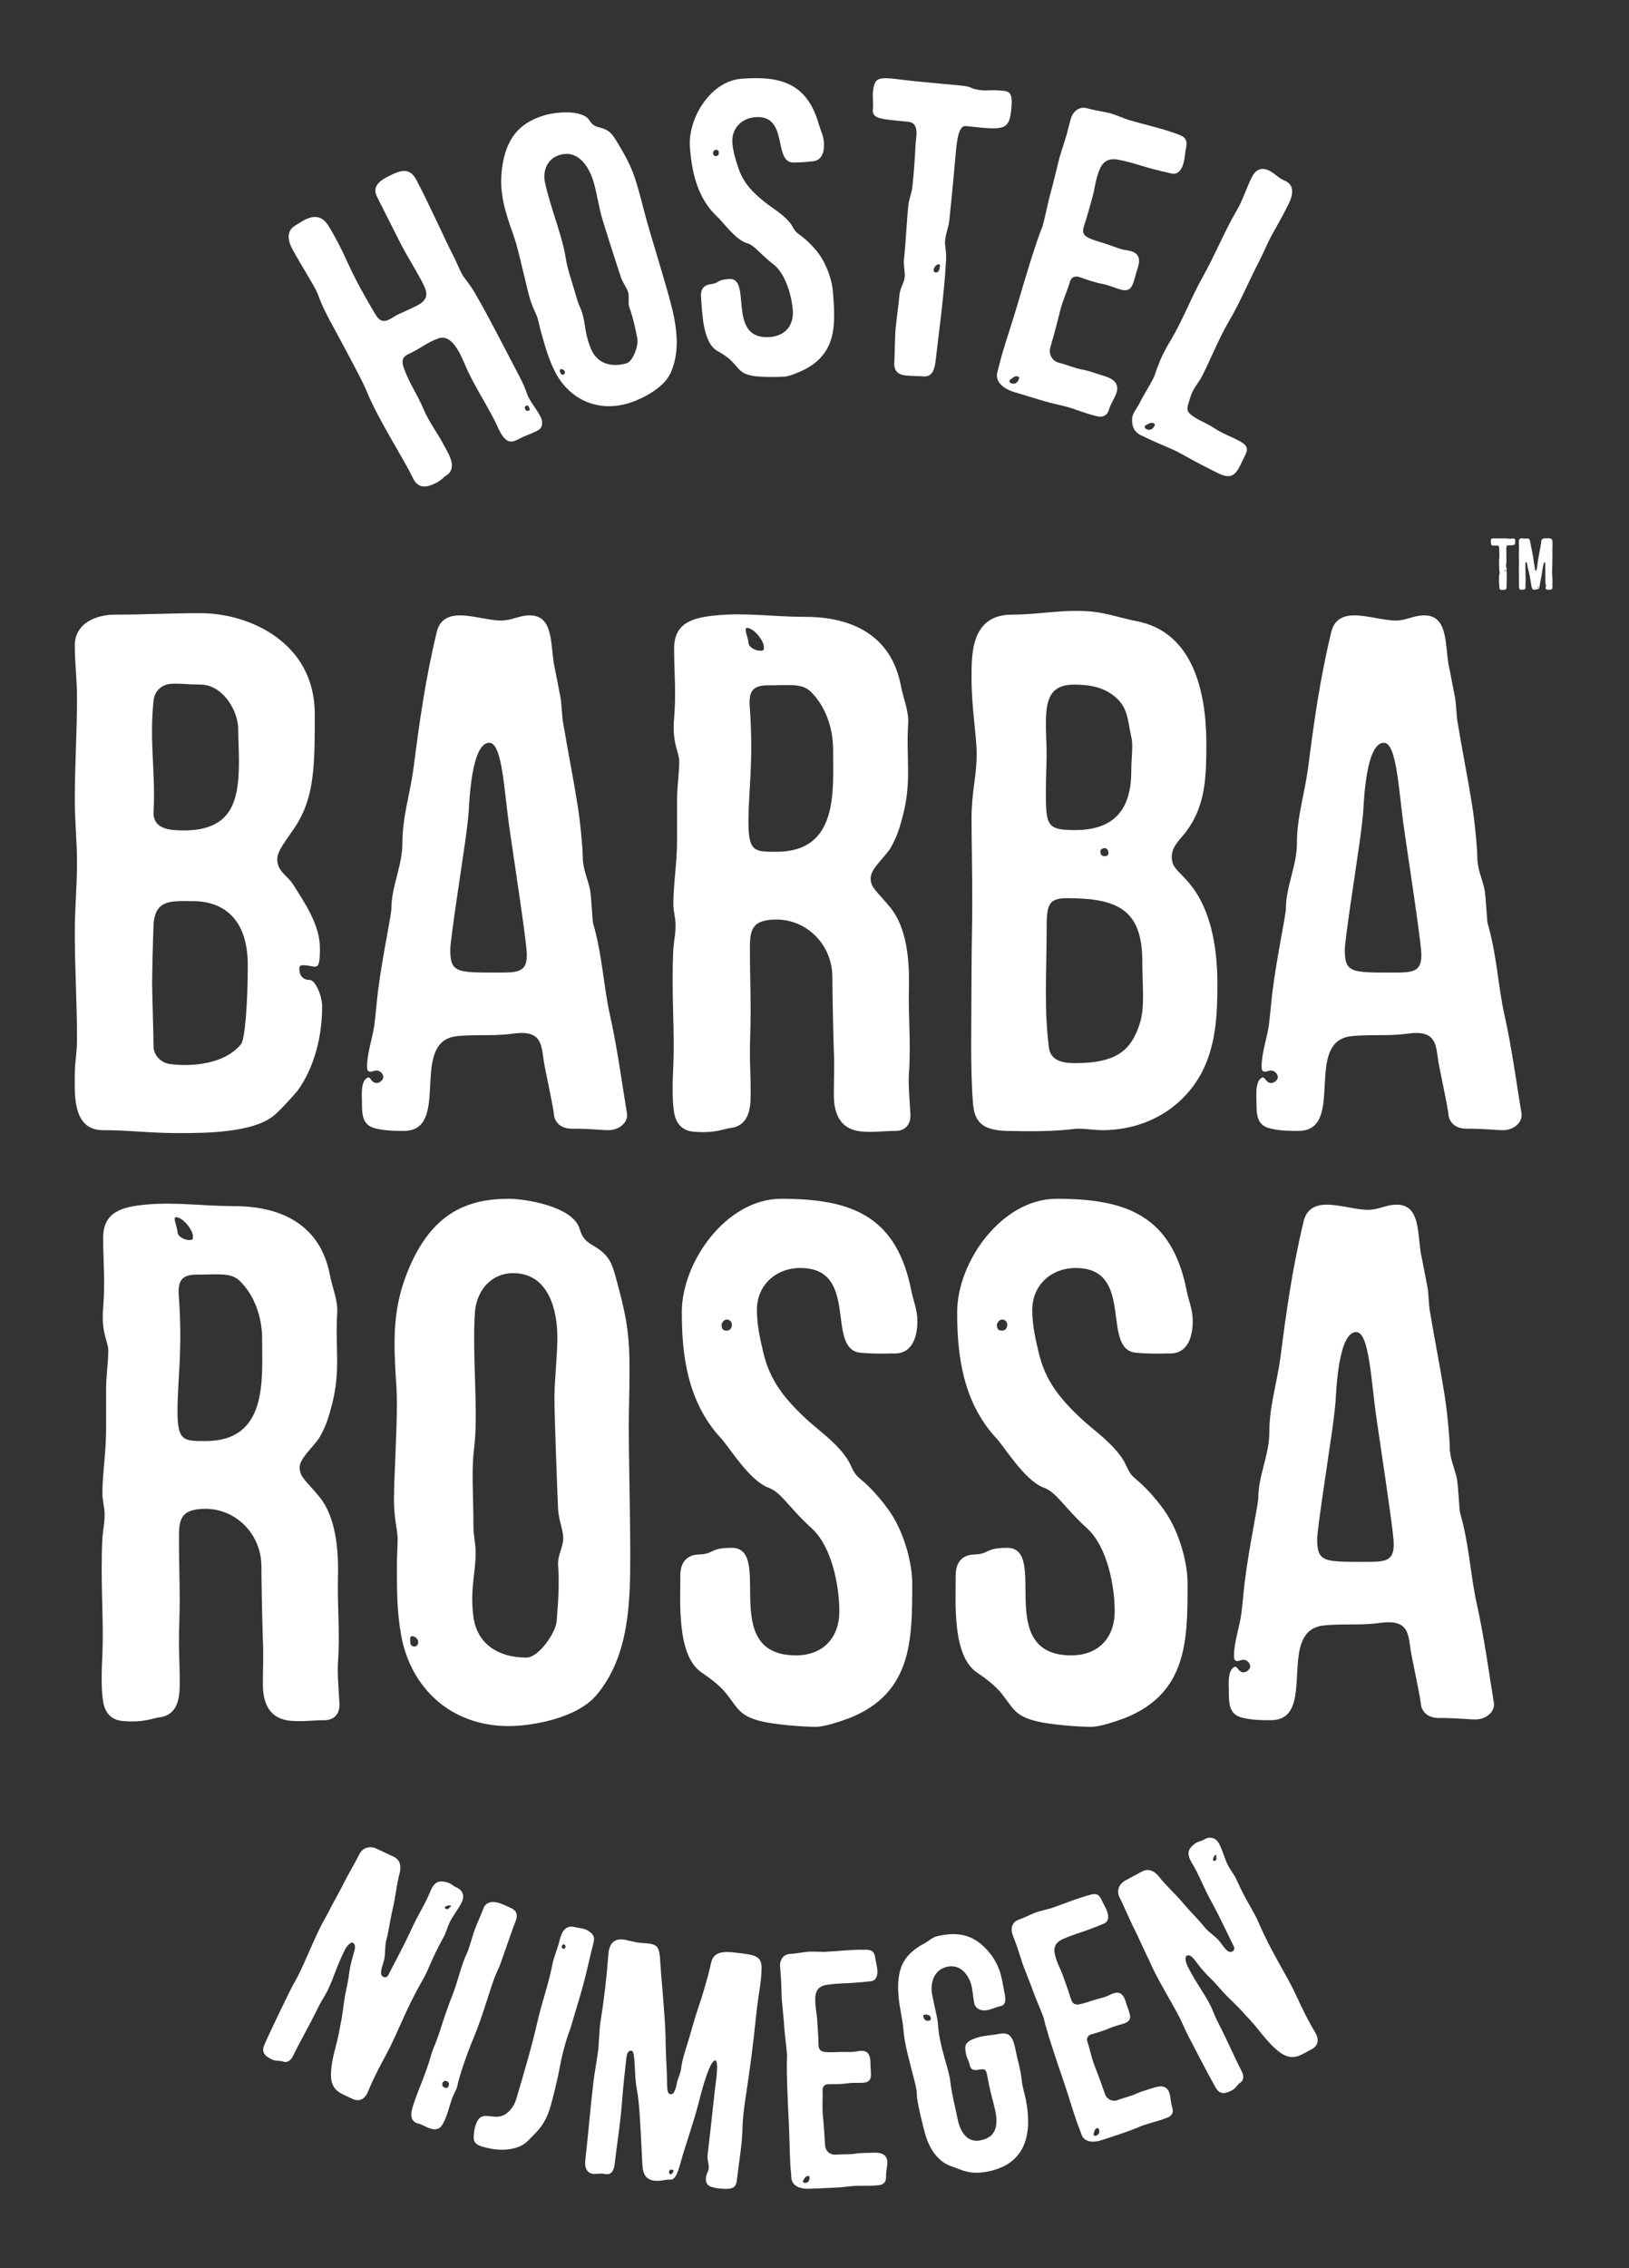 <?xml version="1.0" encoding="utf-8"?>
<!-- Generator: Adobe Illustrator 28.3.0, SVG Export Plug-In . SVG Version: 6.00 Build 0)  -->
<svg version="1.1" id="Laag_1" xmlns="http://www.w3.org/2000/svg" xmlns:xlink="http://www.w3.org/1999/xlink" x="0px" y="0px"
	 viewBox="0 0 278.639 387.756" style="enable-background:new 0 0 278.639 387.756;" xml:space="preserve">
<rect x="0" y="0" width="278.639" height="387.756" fill="#333333" stroke="none"/>
<style type="text/css">
	.st0{fill:#FFFFFF;}
</style>
<g>
	<path class="st0" d="M90.452,70.197c0.254-0.134,0.154-0.327,0.085-0.451c-0.264-0.509-0.264-0.509-0.517-0.375
		c-0.253,0.135-0.38,0.198-0.117,0.707C89.972,70.203,90.199,70.328,90.452,70.197 M79.504,62.271
		c-0.975-2.32-2.407-5.204-4.571-4.395c-1.972,0.711-3.168,1.823-5.072,2.659c-1.367,0.637-1.091,1.625-0.62,2.833
		c0.911,2.351,2.163,4.122,3.171,6.505c0.908,2.193,2.352,4.022,3.449,6.115c0.799,1.524,2.676,4.176,0.204,5.473
		c-0.41,0.458-0.947,0.818-1.454,1.087c-1.902,0.995-3.187,0.861-3.986-0.821c-1.504-3.174-5.765-9.754-7.746-14.455
		c-0.875-2.131-1.969-4.063-3.066-6.156c-1.429-2.727-2.858-5.294-3.557-6.625c-1.164-2.22-1.535-3.239-1.939-4.32
		c-0.541-1.334-3.05-5.194-4.381-7.729c-1.063-2.03-0.414-3.259,0.376-3.758c0.854-0.525,2.025-1.383,3.141-1.566
		c0.83-0.112,1.668,0.097,2.39,1.012c0.393,0.442,2.15,3.483,3.557,6.626c1.405,3.144,3.328,6.502,4.686,8.781
		c0.895,1.554,1.573,1.764,3.438,0.543c0.856-0.531,2.223-1.003,3.874-1.87c2.089-1.096,1.683-2.339,0.849-3.923
		c-1.195-2.284-2.55-4.403-3.582-6.371c-0.665-1.267-3.664-7.296-4.163-8.246c-0.966-1.84,0.616-2.831,1.758-3.43
		c2.284-1.199,3.814-1.676,4.976,0.543c2.427,4.631,4.909,10.285,6.305,12.946c0.498,0.955,0.873,1.97,1.436,3.05
		c0.501,0.951,1.313,1.575,2.805,4.269c2.09,3.674,4.322,8.086,7.15,13.475c0.966,1.84,1.212,2.923,1.443,3.366
		c0.599,1.142,1.452,2.153,2.082,3.356c0.4,0.761,0.485,1.851-0.467,2.349c-1.206,0.63-2.066,0.84-3.271,1.472
		c-1.267,0.665-2.254,0.939-3.628-2.141C83.584,69.593,81.014,65.925,79.504,62.271"/>
	<path class="st0" d="M96.381,64.038c0.207-0.059,0.287-0.304,0.228-0.511c-0.078-0.275-0.431-0.475-0.705-0.394
		c-0.209,0.057-0.17,0.194-0.113,0.4C95.911,63.949,96.037,64.134,96.381,64.038 M107.153,62.117
		c1.104-0.31,2.065-2.963,1.874-4.176c-0.349-1.76-0.716-3.592-1.339-5.278c-0.343-0.943-0.005-1.86-0.239-2.687
		c-0.211-0.757-0.878-1.538-1.24-2.552c-0.457-1.358-2.851-8.796-3.277-10.313c-0.487-1.722-0.834-4.007-1.338-5.798
		c-0.681-2.414-2.449-5.786-5.826-4.832c-2.139,0.603-2.964,2.694-2.559,4.664c0.893,4.214,2.952,9.141,3.509,12.702
		c0.307,2.148,1.193,4.501,2.03,7.468c0.215,0.757,0.654,1.527,0.869,2.287c0.563,1.999,0.42,3.601,1.503,6.124
		C102.164,62.108,104.463,62.877,107.153,62.117 M92.589,56.921c-0.272-0.966-0.399-1.676-0.631-2.502
		c-0.233-0.827-0.87-1.764-1.393-3.626c-0.545-1.93-1.436-6.142-2.271-9.108c-0.271-0.965-0.632-1.981-0.973-2.926
		c-1.275-3.734-2.043-6.718-1.301-10.947c0.884-4.785,3.371-7.051,7.371-8.178c1.515-0.428,6.124-0.982,7.395,0.893
		c0.548,0.886,0.97,1.065,1.933,1.315c1.86,0.517,2.159,1.324,3.421,3.425c1.576,2.683,2.23,4.21,3.044,7.106
		c0.721,2.55,0.907,3.467,1.487,5.536c0.798,2.824,2.411,8.025,3.52,11.954c1.186,4.207,2.573,9.396,0.501,13.926
		c-1.238,2.729-5.318,4.626-7.388,5.208c-5.514,1.553-10.2-1.069-12.435-5.575C93.813,61.263,93.271,59.333,92.589,56.921"/>
	<path class="st0" d="M122.509,26.674c0.357-0.029,0.476-0.326,0.453-0.613c-0.017-0.215-0.183-0.489-0.539-0.458
		c-0.285,0.024-0.471,0.395-0.459,0.537C122.003,26.643,122.223,26.694,122.509,26.674 M125.405,62.005
		c-0.711-0.806-1.621-1.379-2.599-1.949c-2.626-1.37-2.684-6.612-2.902-9.323c-0.092-1.141,0.411-2.045,1.698-2.146
		c1.492-0.194,0.876-0.719,3.089-0.894c1.999-0.162,1.913,2.361,2.189,4.927c0.281,2.635,0.998,5.308,4.854,4.998
		c2.642-0.211,4.077-2.049,3.871-4.618c-0.196-2.428-1.212-6.155-3.281-7.784c-2.604-2.021-3.207-3.266-4.601-3.656
		c-1.914-0.565-4.184-3.761-4.953-4.419c-3.569-3.309-4.433-7.836-4.758-11.906c-0.394-4.924,3.474-11.341,8.757-11.763
		c6.711-0.536,11.335,0.674,13.355,7.985c0.293,0.983,0.715,1.739,0.8,2.81c0.114,1.428-0.166,3.318-2.178,3.336
		c-0.213,0.019-1.636,0.201-3.143,0.179c-3.391-0.161-0.657-8.209-6.44-7.747c-2.356,0.187-4.082,1.977-3.888,4.403
		c0.124,1.573,0.596,2.972,0.978,4.162c0.856,2.59,2.346,4.195,4.651,6.022c1.152,0.915,2.805,1.86,3.991,3.204
		c0.865,0.934,0.767,1.517,1.681,2.164c1.217,0.836,2.469,2.102,3.266,3.115c1.521,1.96,2.465,4.76,2.614,6.618
		c0.437,5.496,0.848,10.635-5.026,13.548c-0.762,0.347-2.286,1.045-3.215,1.118c-1.428,0.114-3.657,0.076-4.816-0.045
		C126.787,64.048,126.583,63.274,125.405,62.005"/>
	<path class="st0" d="M160.521,45.188c-0.358-0.036-0.786,0.64-0.803,0.782c-0.035,0.356,0.015,0.579,0.298,0.608
		c0.572,0.057,0.701-0.503,0.759-1.073C160.799,45.291,160.805,45.218,160.521,45.188 M153.185,56.238
		c0.215-2.067,0.46-3.769,0.69-5.979c0.105-0.995,0.768-1.862,0.888-3.001c0.052-0.498-0.222-2.038-0.147-2.75
		c0.331-3.208,0.473-6.647,0.742-9.285c0.148-1.425,0.579-2.1,0.698-3.238c0.522-5.061,0.494-6.86,0.589-7.788
		c0.105-0.998,0.546-3.183-1.236-3.37c-4.771-0.493-6.291-0.433-6.106-2.216c0.104-0.997-0.078-2.021,0.026-3.019
		c0.309-2.993,1.459-2.298,7.375-1.686c0.853,0.089,6.702,0.622,7.698,0.725c2.21,0.23,1.381,0.576,3.446,0.789
		c1.212,0.125,1.528-0.129,3.808,0.107c1.279,0.132,1.577,0.737,1.31,3.302c-0.375,3.635-1.498,3.375-7.768,2.724
		c-1.495-0.154-1.609,3.722-1.824,5.788c-0.103,0.997-0.125,1.931-0.988,10.267c-0.15,1.423-0.572,2.028-0.726,3.523
		c-0.097,0.927,0.252,1.755,0.161,3.329c-0.3,5.656-1.118,11.477-1.769,17.096c-0.223,2.138-0.879,2.934-2.236,2.793
		c-0.996-0.104-1.509-0.012-2.934-0.161c-1.639-0.169-2.043-1.147-1.899-2.499C153.025,61.261,153.082,57.235,153.185,56.238"
		/>
	<path class="st0" d="M174.03,64.356c-0.48-0.144-0.83,0.28-1.202,0.543c-0.288,0.215-0.16,0.551,0.183,0.649
		c0.617,0.182,1.082-0.13,1.263-0.749C174.356,64.523,174.373,64.454,174.03,64.356 M171.435,60.463
		c0.824-2.821,1.764-5.53,2.528-8.144c3.555-12.171,4.221-13.17,4.321-13.515c0.6-2.063,0.928-4.208,1.689-6.818
		c0.142-0.479,1.122-4.599,1.28-5.149c0.323-1.101,0.734-2.251,1.175-3.759c0.279-0.967,0.494-1.95,0.754-2.842
		c0.322-1.101,1.371-2.137,2.813-1.715c1.17,0.34,3.175,0.627,4.071,0.89c0.619,0.181,2.69,1.008,3.033,1.109
		c3.025,0.883,5.493,1.377,8.458,2.47c1.355,0.469,1.608,1.141,1.255,2.605c-0.111,0.637-0.147,1.524-0.429,2.486
		c-0.222,0.756-0.837,1.848-1.955,1.593c-4.916-1.063-6.054-1.768-9.09-2.355c-2.536-0.518-3.176,1.162-3.697,2.951
		c-0.32,1.099-0.476,2.399-0.758,3.361c-0.462,1.581-0.855,3.18-1.385,4.745c-0.61,1.835-0.189,2.181,3.385,3.226
		c0.687,0.2,2.228,0.801,2.847,0.981c0.551,0.16,1.212,0.203,1.76,0.364c2.132,0.622,1.145,2.722,0.905,3.55
		c-0.641,2.199-0.749,3.586-2.81,2.984c-0.827-0.242-1.887-0.701-2.801-0.892c-1.417-0.265-2.702-0.717-4.056-1.183
		c-0.877-0.331-1.497,0.009-1.716,0.764c-0.484,1.651-1.22,3.152-1.675,4.96c-0.865,3.479-1.329,5.059-1.688,6.298
		c-0.324,1.099,0.311,2.254,1.41,2.574c1.396,0.333,2.643,0.921,4.058,1.185c1.348,0.247,2.476,0.724,3.712,1.086
		c1.377,0.404,2.651,1.147,2.171,2.798c-0.282,0.962-0.995,1.873-1.317,2.974c-0.322,1.101-1.218,1.359-2.043,1.119
		c-2.103-0.465-4.066-1.411-6.032-1.834c-2.74-0.576-5.454-1.519-8.134-2.302c-1.787-0.522-3.376-1.732-2.852-3.522
		C171.022,62.133,171.054,61.77,171.435,60.463"/>
	<path class="st0" d="M197.293,72.358c-0.449-0.221-0.864,0.133-1.279,0.325c-0.321,0.163-0.256,0.515,0.063,0.674
		c0.578,0.285,1.09,0.06,1.377-0.515C197.582,72.584,197.615,72.521,197.293,72.358 M194.915,68.94
		c0.764-1.543,1.66-2.857,2.393-4.331c0.349-0.706,0.476-1.443,0.827-2.148c0.444-1.379,1.433-3.206,2.233-4.489
		c2.01-3.4,3.508-7.375,5.419-10.743c2.044-3.625,3.539-7.44,5.773-11.291c0.991-1.665,1.562-3.62,2.58-5.672
		c0.609-1.221,1.598-1.768,3.01-1.066c0.897,0.448,1.54,1.247,2.471,1.63c1.538,0.604,1.83,1.95,0.777,4.067
		c-1.626,3.27-2.458,4.455-3.383,6.315c-0.38,0.771-0.478,1.125-1.689,3.559c-1.785,3.433-3.218,6.96-5.197,10.294
		c-1.595,2.726-2.806,5.804-4.464,9.141c-0.509,1.025-1.179,1.732-1.658,2.694c-0.287,0.575-0.317,0.804-0.636,1.764
		c-0.414,1.314-0.442,1.698,0.679,2.494c1.185,0.832,2.309,1.15,3.751,2.106c1.508,0.991,3.112,1.469,4.587,2.362
		c0.61,0.38,1.219,0.925,0.676,2.015c-0.351,0.704-0.86,1.894-1.276,2.568c-0.765,1.218-1.597,1.603-3.394,0.711
		c-1.923-0.955-3.591-1.787-6.028-3.159c-2.373-1.339-2.436-1.051-7.215-3.348c-1.41-0.7-1.477-1.853-1.509-2.43
		C193.575,70.671,194.341,70.092,194.915,68.94"/>
	<path class="st0" d="M76.305,326.372c0.156,0.078,0.362,0.048,0.539-0.187c0.155-0.178,0.463-0.283,0.257-0.388
		c-0.156-0.077-0.568-0.022-0.823,0.111C76.019,326.04,76.049,326.243,76.305,326.372 M58.23,346.172
		c0.444-1.958,0.534-3.842,0.929-5.697c0.173-0.877,0.371-1.677,0.49-2.576c0.29-2.297,0.617-2.97,1.013-4.566
		c0.081-0.286,0.148-0.955-0.318-1.186c-0.36-0.172-1.051,0.576-1.377,1.249c-1.518,3.102-1.889,4.779-2.949,6.95
		c-0.457,0.932-1.042,1.737-1.523,2.719c-1.591,3.259-3.139,5.9-4.403,8.483c-0.407,0.825-1.07,1.141-1.667,0.917
		c-0.647-0.253-1.157,0.009-1.986-0.395c-1.291-0.635-1.735-1.3-1.205-2.513c0.578-1.316,1.87-4.083,4.244-8.944
		c0.608-1.245,1.167-2.121,1.673-3.156c1.212-2.48,2.196-5.011,3.611-7.908c0.506-1.035,1.09-1.968,1.596-3.003
		c0.277-0.566,1.796-3.282,2.126-3.954c0.988-2.021,2.307-4.192,2.964-5.537c0.709-1.448,2.151-1.384,2.926-1.005
		c0.466,0.228,2.401,1.112,3.024,1.418c0.829,0.404,1.324,1.349,0.975,2.72c-0.546,2.037-0.709,4.071-1.182,6.082
		c-0.569,2.477-0.734,4.128-1.111,5.414c-0.247,0.907-0.159,2.166-0.328,3.171c-0.225,1.112-1.061,2.688-0.183,3.12
		c0.417,0.197,0.721-0.035,0.847-0.295c1.546-3.021,2.787-5.298,3.749-7.393c1.409-3.149,2.429-4.449,3.386-6.8
		c0.809-2.041,1.761-1.893,2.585-1.749c1.005,0.173,1.27,0.686,1.914,0.935c0.903,0.378,1.558,1.273,0.925,2.568
		c-0.583,1.192-1.451,2.175-2.054,3.414c-0.38,0.779-0.679,1.913-1.084,2.61c-2.156,3.883-2.425,5.354-3.617,7.397
		c-2.741,4.684-4.244,9.071-6.171,12.616c-2.408,4.398-2.96,6.051-3.213,6.567c-0.506,1.035-1.401,1.555-2.589,0.975
		c-1.914-0.934-3.616-1.255-3.641-4.087C56.707,351.514,57.594,350.089,58.23,346.172"/>
	<path class="st0" d="M76.081,356.917c0.382,0.136,0.548,0.013,0.665-0.312c0.153-0.433-0.006-0.674-0.385-0.813
		c-0.217-0.075-0.545-0.008-0.663,0.32C75.542,356.545,75.755,356.804,76.081,356.917 M73.8,351.153
		c0.198-0.722,0.539-1.336,1.101-2.906c0.446-1.249,1.153-3.746,2.44-7.014c1.017-2.509,1.474-5.156,2.596-7.446
		c0.229-0.47,1.053-3.288,1.149-3.559c0.524-1.465,1.171-2.762,1.577-3.899c0.349-0.978,1.262-1.318,2.277-1.081
		c0.797,0.163,1.519,0.542,2.259,0.867c1.12,0.46,1.414,1.18,1.045,2.205c-0.846,2.206-1.586,4.447-2.38,6.667
		c-0.136,0.383-0.235,0.834-0.978,2.401c-0.917,2.059-2.204,7.034-3.875,11.024c-1.648,3.932-2.628,7.371-2.734,8.006
		c-0.084,0.581-0.388,1.083-0.635,1.607c-0.646,1.296-0.881,2.984-1.663,4.66c-0.554,1.21-1.201,1.652-2.554,1.168
		c-0.599-0.214-1.192-0.608-1.806-0.767c-1.122-0.277-1.504-1.089-1.131-2.483C71.044,358.359,72.834,354.722,73.8,351.153"/>
	<path class="st0" d="M96.407,333.184c0.168,0.044,0.281-0.165,0.314-0.277c0.057-0.22-0.063-0.434-0.286-0.492
		c-0.167-0.047-0.299,0.219-0.327,0.329C96.032,333.021,96.13,333.108,96.407,333.184 M81.463,363.033
		c0.775-1.999,2.185-1.025,3.708-1.153c1.581-0.11,2.769-1.639,3.17-3.142c1.309-4.417,2.603-8.779,3.632-13.275
		c0.725-3.144,1.869-6.296,2.47-9.409c0.263-1.422,0.813-2.583,1.204-4.034c0.267-0.996,0.656-3.103,2.768-2.532
		c0.722,0.194,1.395,0.138,2.111,0.566c0.61,0.404,1.343,0.781,0.985,2.116c-0.451,1.666-0.959,4.211-1.75,7.162
		c-0.614,2.276-1.367,4.643-2.108,7.182c-0.242,0.893-0.467,1.068-1.139,3.57c-0.51,1.893-0.559,2.294-1.05,4.788
		c-0.244,1.123-0.605,2.695-1.219,4.978c-0.477,1.78-1.206,3.374-2.599,4.788c-0.894,0.888-1.625,1.83-2.64,2.273
		c-1.828,0.817-3.964,0.779-6.076,0.212c-0.947-0.257-2.002-0.538-1.899-1.822C81.07,364.714,81.097,363.949,81.463,363.033"
		/>
	<path class="st0" d="M114.678,371.728c0.226,0.03,0.503-0.348,0.53-0.575c0.019-0.171-0.152-0.191-0.267-0.206
		c-0.342-0.038-0.477,0.121-0.503,0.348C114.418,371.47,114.507,371.709,114.678,371.728 M121.226,370.756
		c0.092-0.803-0.301-1.369-0.189-2.343c0.769-6.576,1.046-9.442,1.206-10.814c0.161-1.372,0.788-5.244,0.1-5.325
		c-0.457-0.053-1.373,1.349-2.895,7.432c-0.758,2.983-2.335,7.556-2.73,8.957c-0.707,2.586-1.117,4.101-2.147,3.983
		c-0.517-0.062-1.187,0.207-2.169,0.208c-1.275-0.034-2.39-0.394-2.523-2.73l-0.28-5.538c-0.162-2.574-0.257-5.252-0.689-7.503
		c-0.468-2.43-0.18-6.397-0.864-6.481c-0.747-0.084-0.851,0.831-0.885,1.116c-0.187,1.603-0.528,4.517-0.749,7.391
		c-0.258,3.68-0.83,7.092-1.259,10.753c-0.138,1.202-0.516,1.967-1.549,1.848c-0.558-0.181-1.384-0.046-1.849-0.04
		c-1.279,0.022-1.807-0.909-1.635-2.397c0.405-3.43,0.82-8.483,1.374-13.23c0.222-1.888,0.615-3.757,0.856-5.816
		c0.065-0.57,0.199-3.689,0.342-4.421c0.634-3.928,1.093-7.876,1.366-11.668c0.145-2.246,1.415-2.68,2.5-2.551
		c0.743,0.088,1.802,0.445,2.832,0.564c1.03,0.118,1.966,0.058,2.617,0.421c0.437,0.228,0.857,0.62,0.934,2.949
		c0.12,1.93,0.487,5.739,0.764,9.83c0.035,0.7,0.12,1.93,0.153,3.151c-0.044,0.862,0.123,4.361,0.179,5.411
		c0.148,2.685-0.125,4.045,0.675,4.137c0.743,0.088,0.986-1.506,1.119-2.13c0.027-0.231,0.585-1.553,0.653-2.126
		c0.242-2.059,0.852-3.321,2.053-7.646c0.598-2.133,1.348-4.075,1.939-6.152c0.391-1.344,0.88-3.084,1.148-4.388
		c0.4-1.921,2.09-2.016,3.981-1.794c3.602,0.421,4.695,0.491,4.658,2.808c-0.026,2.198-0.509,4.345-0.765,6.52
		c-0.348,2.97-0.592,6.071-1.487,12.23c-0.396,2.91-0.967,5.802-1.021,8.751c-0.072,2.599-0.58,5.442-0.955,8.642
		c-0.153,1.316-0.771,1.652-3.173,1.373c-2.062-0.245-2.15-0.951-2.11-1.811C120.758,371.8,121.165,371.269,121.226,370.756
		"/>
	<path class="st0" d="M138.169,372.031c-0.403,0.021-0.553,0.43-0.771,0.734c-0.159,0.238,0.025,0.457,0.314,0.442
		c0.517-0.027,0.785-0.385,0.758-0.906C138.458,372.073,138.455,372.016,138.169,372.031 M135.167,369.765
		c-0.12-2.359-0.126-4.664-0.24-6.852c-0.526-10.178-0.285-11.114-0.3-11.403c-0.093-1.728-0.409-3.439-0.523-5.624
		c-0.021-0.403-0.37-3.788-0.394-4.249c-0.045-0.92-0.043-1.898-0.109-3.165c-0.038-0.806-0.137-1.61-0.177-2.356
		c-0.048-0.917,0.473-1.986,1.679-2.046c0.982-0.054,2.579-0.367,3.325-0.403c0.521-0.03,2.311,0.052,2.596,0.04
		c2.531-0.136,4.539-0.412,7.074-0.367c1.156-0.006,1.523,0.436,1.647,1.64c0.084,0.518,0.292,1.197,0.333,2.004
		c0.034,0.632-0.147,1.622-1.065,1.727c-4.011,0.496-5.061,0.261-7.523,0.622c-2.061,0.28-2.099,1.721-2.024,3.216
		c0.051,0.922,0.273,1.947,0.315,2.754c0.07,1.32,0.196,2.641,0.208,3.969c0.021,1.555,0.433,1.705,3.424,1.552
		c0.575-0.033,1.904,0.019,2.422-0.012c0.461-0.024,0.972-0.165,1.432-0.189c1.785-0.093,1.592,1.763,1.628,2.456
		c0.097,1.838,0.382,2.918-1.342,3.008c-0.692,0.036-1.619-0.03-2.365,0.066c-1.144,0.175-2.239,0.175-3.391,0.175
		c-0.749-0.018-1.131,0.406-1.102,1.041c0.072,1.377-0.086,2.71,0.049,4.203c0.261,2.87,0.33,4.198,0.384,5.229
		c0.048,0.921,0.834,1.628,1.754,1.583c1.147-0.12,2.251,0.001,3.395-0.177c1.086-0.172,2.069-0.105,3.105-0.163
		c1.149-0.056,2.317,0.169,2.389,1.55c0.038,0.807-0.259,1.685-0.211,2.606c0.045,0.921-0.566,1.357-1.255,1.393
		c-1.721,0.205-3.46,0.006-5.068,0.208c-2.232,0.285-4.536,0.288-6.781,0.405c-1.495,0.078-3.021-0.418-3.099-1.913
		C135.296,371.143,135.223,370.857,135.167,369.765"/>
	<path class="st0" d="M158.895,345.475c0.284-0.058,0.362-0.246,0.297-0.584c-0.064-0.342-0.628-0.527-1.025-0.448
		c-0.284,0.055-0.27,0.113-0.229,0.338C158.037,345.287,158.386,345.574,158.895,345.475 M156.821,358.074
		c0.007-0.882-0.338-2.047-0.601-3.11c-0.743-2.902-1.461-5.404-1.662-7.653c-0.168-2.078-0.609-3.753-0.79-5.298
		c-0.599-5.219,0.632-7.629,4.009-9.577c1.292-0.598,1.405-1.211,2.932-1.504c2.15-0.417,5.028-0.681,7.722,2.019
		c2.762,2.752,2.905,5.305,3.442,8.073c0.229,1.186,0,1.819-0.734,1.959c-0.791,0.158-1.641,0.612-2.445,0.711
		c-1.264,0.127-1.917-0.509-2.057-1.244c-0.154-0.793-0.25-1.887-0.401-2.676c-0.327-1.699-1.66-4.023-4.146-3.538
		c-2.375,0.458-3.031,2.814-2.638,4.847c0.506,2.601,0.862,3.531,0.998,5.148c0.247,3.701,1.829,7.328,2.1,9.618
		c0.245,2.184,0.82,4.241,1.227,6.33c0.437,2.263,1.63,4.2,3.893,3.759c3.223-0.618,3.055-3.285,2.362-5.967
		c-0.852-3.179-0.992-4.205-1.122-4.885c-0.222-1.131-0.283-1.469-1.415-1.251c-0.68,0.13-1.425,0.219-1.623-0.8
		c-0.185-0.956-0.623-1.106-0.749-2.669c-0.14-1.025,0.595-1.463,1.524-1.818c1.357-0.557,2.769-0.537,4.126-0.8
		c1.695-0.328,2.423,0.116,2.909,2.601c0.338,1.753,0.902,3.462,1.083,5.304c0.11,1.149,0.485,2.195,0.705,3.323
		c0.93,4.802,0.701,10.889-6.535,12.291c-3.162,0.616-4.522-0.355-6.214-0.905c-2.198-0.749-3.719-2.858-4.471-5.527
		C157.894,363.615,156.804,359.192,156.821,358.074"/>
	<path class="st0" d="M187.606,363.866c-0.379,0.131-0.415,0.566-0.54,0.914c-0.086,0.276,0.151,0.439,0.422,0.347
		c0.491-0.169,0.653-0.591,0.484-1.081C187.898,363.827,187.877,363.775,187.606,363.866 M184.099,362.512
		c-0.768-2.232-1.406-4.447-2.117-6.515c-3.309-9.644-3.337-10.608-3.428-10.879c-0.56-1.634-1.339-3.194-2.05-5.263
		c-0.13-0.382-1.398-3.542-1.547-3.976c-0.299-0.866-0.563-1.815-0.976-3.011c-0.26-0.765-0.576-1.505-0.819-2.214
		c-0.299-0.873-0.091-2.04,1.053-2.434c0.924-0.317,2.376-1.057,3.082-1.3c0.494-0.168,2.236-0.586,2.511-0.681
		c2.395-0.82,4.244-1.638,6.696-2.299c1.109-0.317,1.583,0.005,2.033,1.131c0.221,0.472,0.61,1.07,0.871,1.831
		c0.207,0.598,0.305,1.6-0.547,1.955c-3.722,1.58-4.794,1.644-7.059,2.666c-1.909,0.839-1.548,2.237-1.062,3.652
		c0.303,0.869,0.8,1.796,1.061,2.557c0.433,1.252,0.914,2.486,1.288,3.758c0.451,1.492,0.89,1.522,3.723,0.551
		c0.543-0.187,1.833-0.505,2.323-0.678c0.438-0.147,0.89-0.424,1.324-0.572c1.69-0.581,2.017,1.252,2.239,1.909
		c0.598,1.742,1.173,2.701-0.461,3.264c-0.654,0.221-1.562,0.413-2.253,0.708c-1.053,0.484-2.107,0.788-3.212,1.102
		c-0.727,0.191-0.979,0.703-0.772,1.305c0.451,1.304,0.661,2.632,1.203,4.03c1.041,2.683,1.473,3.938,1.807,4.922
		c0.3,0.865,1.249,1.331,2.125,1.033c1.07-0.426,2.159-0.618,3.208-1.103c1.001-0.463,1.965-0.675,2.945-1.009
		c1.087-0.37,2.271-0.476,2.718,0.831c0.264,0.762,0.216,1.691,0.515,2.564c0.303,0.869-0.169,1.459-0.823,1.684
		c-1.595,0.668-3.32,0.957-4.811,1.592c-2.068,0.888-4.283,1.531-6.407,2.259c-1.415,0.486-3.02,0.429-3.506-0.989
		C184.601,363.801,184.454,363.548,184.099,362.512"/>
	<path class="st0" d="M207.879,318.101c0.156-0.079,0.254-0.261,0.174-0.541c-0.054-0.234,0.043-0.54-0.158-0.435
		c-0.156,0.078-0.357,0.442-0.405,0.726C207.442,318.135,207.627,318.238,207.879,318.101 M212.966,344.433
		c-1.304-1.53-2.759-2.719-4.016-4.148c-0.599-0.664-1.121-1.3-1.77-1.936c-1.67-1.6-2.015-2.266-3.062-3.539
		c-0.181-0.233-0.677-0.689-1.138-0.452c-0.358,0.186-0.165,1.19,0.176,1.852c1.586,3.071,2.71,4.372,3.815,6.521
		c0.477,0.921,0.773,1.871,1.272,2.841c1.663,3.226,2.857,6.043,4.176,8.603c0.423,0.818,0.278,1.54-0.26,1.883
		c-0.588,0.369-0.685,0.938-1.502,1.357c-1.279,0.66-2.081,0.618-2.737-0.532c-0.709-1.257-2.161-3.941-4.639-8.75
		c-0.635-1.226-1.009-2.204-1.532-3.227c-1.266-2.454-2.716-4.755-4.19-7.623c-0.527-1.023-0.926-2.047-1.457-3.071
		c-0.287-0.563-1.562-3.404-1.903-4.07c-1.029-1.997-1.985-4.353-2.67-5.688c-0.739-1.427,0.175-2.547,0.94-2.942
		c0.461-0.243,2.33-1.268,2.942-1.584c0.822-0.423,1.877-0.254,2.767,0.842c1.308,1.658,2.845,3.003,4.177,4.584
		c1.647,1.937,2.871,3.053,3.682,4.128c0.575,0.739,1.641,1.419,2.343,2.161c0.758,0.837,1.526,2.449,2.397,2.001
		c0.408-0.212,0.402-0.599,0.273-0.854c-1.507-3.042-2.591-5.401-3.699-7.419c-1.688-3.017-2.115-4.608-3.429-6.782
		c-1.16-1.866-0.47-2.547,0.14-3.118c0.739-0.703,1.304-0.607,1.895-0.975c0.843-0.502,1.947-0.49,2.607,0.788
		c0.606,1.179,0.882,2.464,1.517,3.693c0.394,0.768,1.127,1.684,1.443,2.428c1.828,4.045,2.845,5.141,3.772,7.319
		c2.125,4.992,4.747,8.821,6.441,12.487c2.09,4.555,3.084,5.984,3.349,6.498c0.528,1.024,0.412,2.054-0.764,2.663
		c-1.894,0.976-3.166,2.147-5.454,0.479C216.344,348.848,215.736,347.281,212.966,344.433"/>
	<path class="st0" d="M28.912,181.89c2.266,0.377,9.065,0.629,12.338-3.4c0.629-0.756,1.133-6.925,1.133-13.473
		c0-8.058-4.28-10.954-9.442-10.954c-3.526,0-6.422-0.377-6.675,4.029c-0.124,3.022-0.25,8.814-0.25,9.821
		c0,1.637,0.25,9.065,0.25,11.081C26.266,180.253,27.4,181.637,28.912,181.89 M34.325,117.046
		c-2.014,0-3.524-0.252-5.163-0.126c-1.51,0.126-2.769,1.26-2.896,2.896c-0.754,6.925,0.379,12.338,0,19.013
		c-0.124,3.02,3.023,3.147,5.163,3.147c8.437,0,9.444-5.289,9.444-11.961c0-1.763-0.127-3.653-0.127-5.289
		C40.746,121.326,37.977,117.046,34.325,117.046 M52.96,167.536c1.007,0,2.14,2.77,2.14,4.532
		c0,5.289-1.384,10.451-4.154,14.354c-0.505,0.63-2.896,3.273-3.652,3.903c-3.399,3.399-12.213,3.399-16.872,3.399
		s-8.435-0.503-12.844-0.503c-5.286,0-4.783-6.422-4.783-9.442c0-2.393,0.377-3.526,0.377-6.171c0-6.043-0.377-11.961-0.377-18.256
		c0-4.156,0.377-7.682,0.377-11.961c0-3.526-0.377-6.926-0.377-10.451c0-6.548,0.377-11.332,0.377-17.753
		c0-3.023-0.377-5.792-0.377-8.815c0-3.776,3.526-5.288,6.925-5.288c5.036,0,9.192-0.251,14.605-0.251
		c8.184,0,19.517,4.909,19.517,17.249c0,7.429,0,12.842-2.268,17.376c-1.384,2.897-4.153,5.54-4.153,7.429
		c0,2.14,1.763,2.77,2.769,4.406c1.89,3.023,4.533,6.799,4.533,10.828c0,4.408-0.63,2.896-2.896,2.896
		c-0.377,0-0.63,0.126-0.63,0.63C51.197,166.78,51.827,167.536,52.96,167.536"/>
	<path class="st0" d="M84.823,166.276c3.401,0,5.289,0.127,5.289-2.896c0-0.88,0-1.889-2.896-21.279
		c-1.007-6.798-1.258-15.109-3.526-15.109c-3.02,0-3.399,9.821-3.524,11.836c-0.379,4.154-0.882,6.799-1.386,10.451
		c-1.51,10.072-1.763,12.465-1.763,13.095C77.017,166.276,78.15,166.276,84.823,166.276 M62.79,184.282
		c0.63-0.379,0.63,0.88,1.637,0.88c0.503,0,1.133-0.503,1.133-1.006c0-0.63-0.63-1.134-1.133-1.134c-0.63,0-0.883,0.378-1.386,0.127
		c-0.251-0.127-0.251-0.63-0.251-0.883c0-2.266,1.007-5.035,1.26-7.175c0.25-1.889,0.377-3.903,0.629-5.792
		c0.754-5.919,2.267-12.844,2.267-13.977c0-3.776,1.887-7.302,1.887-11.205c0-4.408,1.259-8.185,1.889-12.717
		c1.007-7.808,2.015-15.236,4.029-23.545c0.504-1.763,1.763-2.645,3.903-2.645c2.266,0,5.036,0.882,7.051,0.882
		c1.89,0,3.023-0.882,4.91-0.882c4.029,0,3.526,4.785,4.155,8.435c0.127,0.505,1.007,5.162,1.134,5.792
		c0.126,0.63,0.252,3.275,0.379,3.905c0.88,5.286,1.762,9.568,2.517,14.353c0.503,3.147,0.882,7.555,0.882,8.813
		c0,2.141,0.88,3.778,1.258,5.667c0.252,1.761,0.378,5.036,0.505,5.666c1.636,5.666,1.763,10.702,2.896,15.738
		c1.257,5.541,2.266,13.096,2.896,16.746c0.251,1.636-1.386,2.896-3.149,2.896c-1.385,0-2.896-0.251-6.295-0.251
		c-2.016,0-2.896-1.26-3.023-2.266c-0.126-1.512-1.51-7.682-1.762-9.318c-0.377-2.519-0.377-4.785-3.777-4.785
		c-1.259,0-2.14,0.377-6.045,0.377c-5.162,0-5.792,0.253-6.421,0.505c-6.043,2.391,0,15.864-7.679,15.864
		c-1.513,0-3.023,0-4.659-0.377c-2.519-0.503-2.519-2.393-2.519-4.785C61.908,187.429,61.657,184.912,62.79,184.282"/>
	<path class="st0" d="M132.805,145.627c10.703,0,9.695-10.45,9.695-17.502c0-3.776-1.384-7.555-3.903-9.945
		c-1.51-1.386-3.526-1.009-7.302-1.009c-2.77,0-3.275,1.259-3.023,4.029c0.63,9.191-0.252,13.977-0.252,19.265
		C128.02,145.627,129.028,145.627,132.805,145.627 M127.769,107.35c-0.63,0,0.251,1.763,0.251,2.519
		c0,0.756,1.134,1.385,2.015,1.385c0.63,0,0.63-0.126,0.63-0.629C130.665,109.492,128.902,107.35,127.769,107.35
		 M115.178,182.016c0.251-6.171-0.379-12.214,0-19.895c0.126-1.51,0.377-2.266,0.377-3.903c0-1.386-0.377-2.266-0.377-3.652
		c0-3.399,0.63-6.925,0.63-10.954v-7.05c0-1.889,0.377-4.532,0.377-6.421c0-1.512-1.26-3.023-0.881-7.303
		c0.377-4.534,0-7.933,0-11.963c0-4.532,3.4-5.288,7.176-5.665c5.162-0.504,9.821,0.252,15.236,0.252
		c8.183,0,14.731,3.273,16.367,11.709c0.38,2.142,1.386,4.282,1.26,6.548c-0.377,5.918,0.63,9.695-0.88,15.613
		c-0.63,2.392-1.009,3.65-2.142,5.666c-1.134,1.763-3.4,3.525-3.4,5.162c0,1.636,1.133,2.266,3.4,5.036
		c2.769,3.399,3.275,8.94,3.148,13.724c-0.126,4.911,0.377,9.444,0,14.606c-0.126,2.016,0.127,4.406,0.251,6.925
		c0.126,1.763-0.88,2.896-2.517,2.896c-2.142,0-4.408,0.377-6.548,0c-2.643-0.503-4.029-2.519-4.029-6.169
		c0-2.519,0.126-5.038,0-7.555c-0.126-3.399-0.251-10.954-0.251-12.59c0-5.415-4.282-9.822-9.57-9.822
		c-4.28,0-4.533,1.888-4.533,4.91c0,3.652,0.126,7.429,0.126,10.704c0,2.769-0.126,4.909-0.126,7.302
		c0,2.013,0.126,3.902,0.126,5.918c0,2.393,0.251,6.169-3.273,6.799c-1.008,0-2.645,1.007-6.548,0.63
		c-1.51-0.127-2.896-1.007-3.273-3.275C114.925,187.932,115.052,184.659,115.178,182.016"/>
	<path class="st0" d="M188.971,146.383c0.251,0,0.628-0.126,0.628-0.505c0-0.628-0.377-0.88-0.628-0.88
		c-0.379,0-0.756,0.252-0.756,0.503C188.215,146.257,188.592,146.383,188.971,146.383 M183.933,181.763
		c7.429,0,9.57-2.517,10.954-6.548c1.009-2.894,0.504-6.546,0.504-10.828c0-8.812-4.154-10.828-12.842-10.828
		c-3.399,0-3.525,1.26-3.525,5.666c0,3.399-0.127,7.051-0.127,10.577c0,3.147,0.127,6.169,0.504,9.191
		C179.653,181.387,181.793,181.763,183.933,181.763 M182.046,141.85c5.162,0.379,11.457-0.504,11.457-9.946
		c0-2.519,0.378-4.408,0-5.918c-0.629-2.77-0.503-5.162-3.022-7.051c-1.763-1.384-3.903-1.888-6.799-1.888
		c-4.281,0-4.785,2.896-4.785,6.799c0,1.763,0.127,3.526,0.127,5.036c0,2.016-0.127,4.029-0.127,6.169
		C178.897,140.089,178.897,141.599,182.046,141.85 M166.18,166.15c0-4.029,0.126-8.185,0.126-11.709
		c0-5.792-0.126-11.08-0.126-14.479c0-4.659,0.882-7.178,0.882-11.081c0-3.022-0.882-7.806-0.882-12.968
		c0-4.029-0.126-10.83,6.925-10.83c4.912,0,8.815-1.007,13.85-0.503c2.393,0.252,4.912,1.133,7.555,1.637
		c9.569,1.889,11.835,12.087,11.835,20.901c0,5.666-0.125,10.577-3.399,14.983c-1.007,1.386-2.517,2.519-2.517,4.407
		c0,1.889,1.133,2.266,3.02,4.532c3.905,4.659,4.785,11.584,4.785,17.252c0,5.287-0.251,10.701-2.896,15.486
		c-3.652,6.42-10.198,9.443-16.746,9.443c-1.384,0-2.896-0.251-4.155-0.251c-1.258,0-3.147,0.63-12.339,0.377
		c-4.155-0.126-5.414-1.637-5.665-4.659C165.929,182.519,166.18,174.839,166.18,166.15"/>
	<path class="st0" d="M237.833,166.276c3.399,0,5.287,0.127,5.287-2.896c0-0.88,0-1.889-2.896-21.279
		c-1.007-6.798-1.258-15.109-3.526-15.109c-3.021,0-3.4,9.821-3.524,11.836c-0.379,4.154-0.882,6.799-1.386,10.451
		c-1.51,10.072-1.763,12.465-1.763,13.095C230.025,166.276,231.158,166.276,237.833,166.276 M215.798,184.282
		c0.63-0.379,0.63,0.88,1.637,0.88c0.503,0,1.133-0.503,1.133-1.006c0-0.63-0.63-1.134-1.133-1.134c-0.63,0-0.883,0.378-1.386,0.127
		c-0.251-0.127-0.251-0.63-0.251-0.883c0-2.266,1.007-5.035,1.259-7.175c0.251-1.889,0.378-3.903,0.628-5.792
		c0.756-5.919,2.268-12.844,2.268-13.977c0-3.776,1.888-7.302,1.888-11.205c0-4.408,1.259-8.185,1.889-12.717
		c1.007-7.808,2.014-15.236,4.029-23.545c0.504-1.763,1.763-2.645,3.903-2.645c2.266,0,5.036,0.882,7.051,0.882
		c1.89,0,3.023-0.882,4.91-0.882c4.029,0,3.526,4.785,4.155,8.435c0.127,0.505,1.007,5.162,1.134,5.792
		c0.126,0.63,0.252,3.275,0.378,3.905c0.881,5.286,1.763,9.568,2.517,14.353c0.504,3.147,0.883,7.555,0.883,8.813
		c0,2.141,0.88,3.778,1.259,5.667c0.251,1.761,0.377,5.036,0.504,5.666c1.636,5.666,1.763,10.702,2.896,15.738
		c1.257,5.541,2.266,13.096,2.896,16.746c0.251,1.636-1.386,2.896-3.149,2.896c-1.386,0-2.896-0.251-6.295-0.251
		c-2.016,0-2.896-1.26-3.023-2.266c-0.126-1.512-1.51-7.682-1.763-9.318c-0.377-2.519-0.377-4.785-3.776-4.785
		c-1.259,0-2.14,0.377-6.045,0.377c-5.162,0-5.792,0.253-6.419,0.505c-6.045,2.391,0,15.864-7.681,15.864
		c-1.513,0-3.023,0-4.659-0.377c-2.519-0.503-2.519-2.393-2.519-4.785C214.916,187.429,214.665,184.912,215.798,184.282"/>
	<path class="st0" d="M35.144,246.375c10.703,0,9.694-10.45,9.694-17.502c0-3.776-1.383-7.555-3.902-9.945
		c-1.51-1.386-3.526-1.009-7.302-1.009c-2.77,0-3.274,1.259-3.023,4.029c0.63,9.192-0.251,13.977-0.251,19.265
		C30.36,246.375,31.367,246.375,35.144,246.375 M30.108,208.098c-0.63,0,0.252,1.763,0.252,2.519
		c0,0.756,1.133,1.385,2.014,1.385c0.63,0,0.63-0.126,0.63-0.629C33.004,210.24,31.241,208.098,30.108,208.098
		 M17.517,282.764c0.251-6.171-0.379-12.214,0-19.895c0.126-1.51,0.377-2.266,0.377-3.903c0-1.386-0.377-2.266-0.377-3.652
		c0-3.399,0.63-6.925,0.63-10.954v-7.05c0-1.889,0.377-4.532,0.377-6.421c0-1.512-1.26-3.023-0.881-7.303
		c0.377-4.534,0-7.933,0-11.962c0-4.533,3.4-5.289,7.176-5.666c5.162-0.504,9.821,0.252,15.236,0.252
		c8.183,0,14.731,3.274,16.367,11.709c0.379,2.142,1.386,4.282,1.26,6.548c-0.377,5.918,0.63,9.695-0.881,15.613
		c-0.629,2.393-1.008,3.65-2.141,5.666c-1.134,1.763-3.4,3.525-3.4,5.162c0,1.637,1.133,2.266,3.4,5.036
		c2.769,3.399,3.275,8.94,3.148,13.724c-0.126,4.911,0.377,9.444,0,14.606c-0.126,2.016,0.127,4.406,0.251,6.925
		c0.126,1.763-0.881,2.896-2.517,2.896c-2.142,0-4.408,0.377-6.548,0c-2.643-0.503-4.029-2.519-4.029-6.169
		c0-2.519,0.126-5.038,0-7.555c-0.127-3.399-0.251-10.954-0.251-12.59c0-5.415-4.282-9.822-9.57-9.822
		c-4.28,0-4.533,1.888-4.533,4.91c0,3.652,0.126,7.429,0.126,10.704c0,2.769-0.126,4.909-0.126,7.302
		c0,2.013,0.126,3.903,0.126,5.918c0,2.393,0.251,6.169-3.273,6.799c-1.008,0-2.645,1.007-6.548,0.63
		c-1.51-0.127-2.896-1.007-3.273-3.275C17.264,288.68,17.391,285.407,17.517,282.764"/>
	<path class="st0" d="M90.05,283.394c2.014,0,4.91-4.029,5.162-6.171c0.251-3.146,0.504-6.421,0.251-9.568
		c-0.124-1.763,0.883-3.149,0.883-4.659c0-1.385-0.757-3.022-0.883-4.909c-0.124-2.519-0.63-16.243-0.63-19.013
		c0-3.149,0.506-7.178,0.506-10.451c0-4.408-1.386-10.954-7.555-10.954c-3.905,0-6.295,3.147-6.548,6.673
		c-0.503,7.554,0.63,16.872-0.126,23.167c-0.504,3.777-0.127,8.185-0.127,13.598c0,1.386,0.379,2.896,0.379,4.282
		c0,3.652-1.007,6.295-0.379,11.08C81.613,281.002,85.139,283.394,90.05,283.394 M70.911,281.505
		c0.377,0,0.63-0.377,0.63-0.756c0-0.503-0.503-1.006-1.007-1.006c-0.379,0-0.379,0.252-0.379,0.629
		C70.155,281.128,70.282,281.505,70.911,281.505 M67.889,267.655c0-1.763,0.126-3.022,0.126-4.532
		c0-1.512-0.629-3.4-0.629-6.799c0-3.526,0.503-11.081,0.503-16.496c0-1.763-0.126-3.65-0.251-5.413
		c-0.379-6.925-0.252-12.34,3.021-19.139c3.778-7.681,9.067-10.324,16.369-10.324c2.769,0,10.828,1.259,12.087,5.036
		c0.504,1.763,1.133,2.266,2.644,3.148c2.895,1.763,3.022,3.273,4.155,7.429c1.386,5.289,1.763,8.184,1.763,13.471
		c0,4.659-0.126,6.296-0.126,10.074c0,5.162,0.252,14.731,0.252,21.908c0,7.68-0.126,17.124-5.792,23.796
		c-3.399,4.029-11.207,5.289-14.983,5.289c-10.072,0-16.746-6.673-18.383-15.36C67.889,275.587,67.889,272.061,67.889,267.655
		"/>
	<path class="st0" d="M124.306,227.49c0.629,0,0.88-0.504,0.88-1.009c0-0.377-0.251-0.88-0.88-0.88
		c-0.504,0-0.883,0.629-0.883,0.88C123.423,227.363,123.802,227.49,124.306,227.49 M124.432,289.814
		c-1.133-1.51-2.645-2.643-4.282-3.776c-4.406-2.77-3.776-11.962-3.776-16.747c0-2.013,1.007-3.525,3.273-3.525
		c2.643-0.127,1.636-1.133,5.539-1.133c3.526,0,3.022,4.408,3.149,8.94c0.126,4.659,1.007,9.442,7.805,9.442
		c4.659,0,7.429-3.02,7.429-7.554c0-4.28-1.258-10.955-4.659-14.102c-4.28-3.902-5.162-6.169-7.553-7.051
		c-3.275-1.259-6.801-7.176-8.058-8.435c-5.792-6.296-6.675-14.354-6.675-21.532c0-8.688,7.682-19.389,16.999-19.389
		c11.835,0,19.767,2.769,22.286,15.864c0.377,1.762,1.007,3.148,1.007,5.037c0,2.517-0.755,5.792-4.28,5.54
		c-0.379,0-2.896,0.126-5.541-0.127c-5.917-0.756,0-14.48-10.199-14.48c-4.155,0-7.428,2.896-7.428,7.178
		c0,2.77,0.63,5.289,1.133,7.429c1.133,4.658,3.526,7.681,7.302,11.205c1.889,1.763,4.659,3.652,6.548,6.171
		c1.384,1.762,1.133,2.769,2.644,4.029c2.015,1.636,4.029,4.029,5.288,5.916c2.393,3.652,3.652,8.688,3.652,11.963
		c0,9.695,0,18.76-10.703,23.042c-1.384,0.503-4.154,1.51-5.792,1.51c-2.517,0-6.42-0.377-8.436-0.756
		C126.572,293.592,126.319,292.207,124.432,289.814"/>
	<path class="st0" d="M171.406,227.49c0.629,0,0.88-0.504,0.88-1.009c0-0.377-0.251-0.88-0.88-0.88
		c-0.504,0-0.883,0.629-0.883,0.88C170.523,227.363,170.902,227.49,171.406,227.49 M171.532,289.814
		c-1.133-1.51-2.645-2.643-4.282-3.776c-4.406-2.77-3.776-11.962-3.776-16.747c0-2.013,1.007-3.525,3.273-3.525
		c2.643-0.127,1.636-1.133,5.539-1.133c3.526,0,3.022,4.408,3.149,8.94c0.126,4.659,1.007,9.442,7.805,9.442
		c4.659,0,7.429-3.02,7.429-7.554c0-4.28-1.258-10.955-4.657-14.102c-4.282-3.902-5.164-6.169-7.555-7.051
		c-3.275-1.259-6.801-7.176-8.058-8.435c-5.792-6.296-6.675-14.354-6.675-21.532c0-8.688,7.682-19.389,16.999-19.389
		c11.835,0,19.767,2.769,22.286,15.864c0.377,1.762,1.007,3.148,1.007,5.037c0,2.517-0.754,5.792-4.28,5.54
		c-0.379,0-2.896,0.126-5.541-0.127c-5.917-0.756,0-14.48-10.199-14.48c-4.155,0-7.428,2.896-7.428,7.178
		c0,2.77,0.63,5.289,1.133,7.429c1.133,4.658,3.526,7.681,7.302,11.205c1.889,1.763,4.659,3.652,6.548,6.171
		c1.384,1.762,1.133,2.769,2.644,4.029c2.015,1.636,4.029,4.029,5.288,5.916c2.393,3.652,3.652,8.688,3.652,11.963
		c0,9.695,0,18.76-10.703,23.042c-1.384,0.503-4.154,1.51-5.792,1.51c-2.517,0-6.42-0.377-8.436-0.756
		C173.672,293.592,173.419,292.207,171.532,289.814"/>
	<path class="st0" d="M233.109,267.024c3.399,0,5.287,0.127,5.287-2.896c0-0.88,0-1.889-2.896-21.279
		c-1.007-6.798-1.258-15.109-3.526-15.109c-3.021,0-3.399,9.821-3.524,11.836c-0.379,4.154-0.882,6.799-1.386,10.451
		c-1.51,10.072-1.763,12.465-1.763,13.095C225.301,267.024,226.434,267.024,233.109,267.024 M211.074,285.031
		c0.63-0.379,0.63,0.881,1.637,0.881c0.503,0,1.133-0.504,1.133-1.007c0-0.63-0.63-1.134-1.133-1.134
		c-0.63,0-0.883,0.378-1.386,0.127c-0.251-0.127-0.251-0.63-0.251-0.883c0-2.266,1.007-5.035,1.259-7.175
		c0.251-1.889,0.378-3.903,0.628-5.792c0.756-5.919,2.268-12.844,2.268-13.977c0-3.776,1.888-7.302,1.888-11.205
		c0-4.408,1.259-8.184,1.889-12.717c1.007-7.807,2.014-15.236,4.029-23.545c0.504-1.763,1.763-2.645,3.903-2.645
		c2.266,0,5.036,0.882,7.051,0.882c1.89,0,3.023-0.882,4.91-0.882c4.029,0,3.526,4.785,4.155,8.435
		c0.127,0.505,1.007,5.162,1.134,5.792c0.126,0.63,0.252,3.275,0.378,3.905c0.881,5.286,1.763,9.568,2.518,14.353
		c0.503,3.147,0.882,7.555,0.882,8.813c0,2.142,0.88,3.778,1.259,5.667c0.251,1.761,0.377,5.036,0.504,5.666
		c1.636,5.666,1.763,10.702,2.896,15.738c1.257,5.541,2.266,13.096,2.896,16.746c0.251,1.636-1.386,2.896-3.149,2.896
		c-1.386,0-2.896-0.251-6.295-0.251c-2.016,0-2.896-1.259-3.023-2.266c-0.126-1.512-1.51-7.682-1.762-9.318
		c-0.377-2.519-0.377-4.785-3.777-4.785c-1.259,0-2.14,0.377-6.045,0.377c-5.162,0-5.792,0.253-6.419,0.505
		c-6.045,2.391,0,15.864-7.682,15.864c-1.512,0-3.022,0-4.658-0.377c-2.519-0.503-2.519-2.392-2.519-4.785
		C210.192,288.178,209.941,285.661,211.074,285.031"/>
	<path class="st0" d="M257.484,97.439c-0.062,0-0.124,0.124-0.124,0.151c0,0.061,0.012,0.1,0.062,0.1c0.1,0,0.113-0.1,0.113-0.2
		C257.535,97.451,257.535,97.439,257.484,97.439 M256.405,99.497c0-0.364,0.012-0.664,0.012-1.055
		c0-0.175,0.101-0.339,0.101-0.539c0-0.088-0.075-0.352-0.075-0.477c0-0.564-0.038-1.167-0.038-1.631
		c0-0.251,0.063-0.378,0.063-0.578c0-0.892-0.037-1.204-0.037-1.368c0-0.176,0.037-0.566-0.276-0.566
		c-0.842,0-1.105,0.039-1.105-0.276c0-0.176-0.05-0.352-0.05-0.527c0-0.526,0.212-0.426,1.255-0.426c0.15,0,1.179-0.012,1.355-0.012
		c0.39,0,0.252,0.074,0.615,0.074c0.214,0,0.264-0.05,0.666-0.05c0.226,0,0.288,0.101,0.288,0.552c0,0.64-0.2,0.616-1.305,0.616
		c-0.264,0-0.214,0.679-0.214,1.042c0,0.176,0.013,0.338,0.013,1.807c0,0.252-0.063,0.364-0.063,0.628
		c0,0.164,0.076,0.3,0.088,0.576c0.05,0.992,0.012,2.022,0,3.014c0,0.376-0.1,0.527-0.338,0.527c-0.176,0-0.264,0.025-0.515,0.025
		c-0.289,0-0.377-0.164-0.377-0.401C256.468,100.376,256.405,99.673,256.405,99.497"/>
	<path class="st0" d="M263.048,100.513c0.051,0,0.101-0.086,0.101-0.137c0-0.037-0.038-0.037-0.063-0.037
		c-0.075,0-0.1,0.037-0.1,0.088C262.986,100.464,263.011,100.513,263.048,100.513 M264.442,100.137
		c0-0.176-0.101-0.288-0.101-0.501c0-1.445-0.012-2.073-0.012-2.373c0-0.301,0.037-1.155-0.113-1.155
		c-0.101,0-0.264,0.327-0.439,1.682c-0.088,0.665-0.314,1.695-0.364,2.008c-0.088,0.578-0.139,0.917-0.365,0.917
		c-0.113,0-0.251,0.076-0.464,0.101c-0.276,0.024-0.528-0.025-0.615-0.528l-0.201-1.192c-0.101-0.553-0.189-1.13-0.339-1.606
		c-0.164-0.515-0.2-1.382-0.352-1.382c-0.162,0-0.162,0.2-0.162,0.264c0,0.351,0,0.991,0.024,1.619c0.038,0.803,0,1.557,0,2.361
		c0,0.263-0.062,0.439-0.288,0.439c-0.126-0.027-0.301,0.025-0.402,0.037c-0.277,0.037-0.415-0.151-0.415-0.476
		c0-0.755-0.036-1.858-0.036-2.901c0-0.413,0.036-0.828,0.036-1.28c0-0.127-0.05-0.803-0.036-0.967c0.036-0.866,0.036-1.731,0-2.561
		c-0.026-0.489,0.238-0.615,0.476-0.615c0.163,0,0.402,0.051,0.628,0.051c0.225,0,0.427-0.037,0.577,0.024
		c0.1,0.039,0.201,0.115,0.276,0.616c0.076,0.415,0.251,1.23,0.415,2.109c0.024,0.149,0.074,0.413,0.112,0.677
		c0.014,0.188,0.138,0.942,0.176,1.167c0.1,0.579,0.076,0.879,0.252,0.879c0.162,0,0.175-0.352,0.188-0.488
		c0-0.052,0.088-0.352,0.088-0.479c0-0.452,0.1-0.74,0.251-1.707c0.075-0.476,0.188-0.915,0.263-1.38
		c0.051-0.302,0.113-0.69,0.139-0.979c0.036-0.427,0.401-0.49,0.815-0.49c0.791,0,1.03-0.013,1.08,0.49c0.05,0.477,0,0.955,0,1.431
		c0,0.652,0.025,1.331-0.013,2.686c-0.012,0.64-0.063,1.28,0,1.922c0.05,0.564,0.013,1.192,0.013,1.895
		c0,0.288-0.126,0.376-0.653,0.376c-0.452,0-0.49-0.151-0.502-0.339C264.366,100.376,264.442,100.252,264.442,100.137"/>
</g>
</svg>
